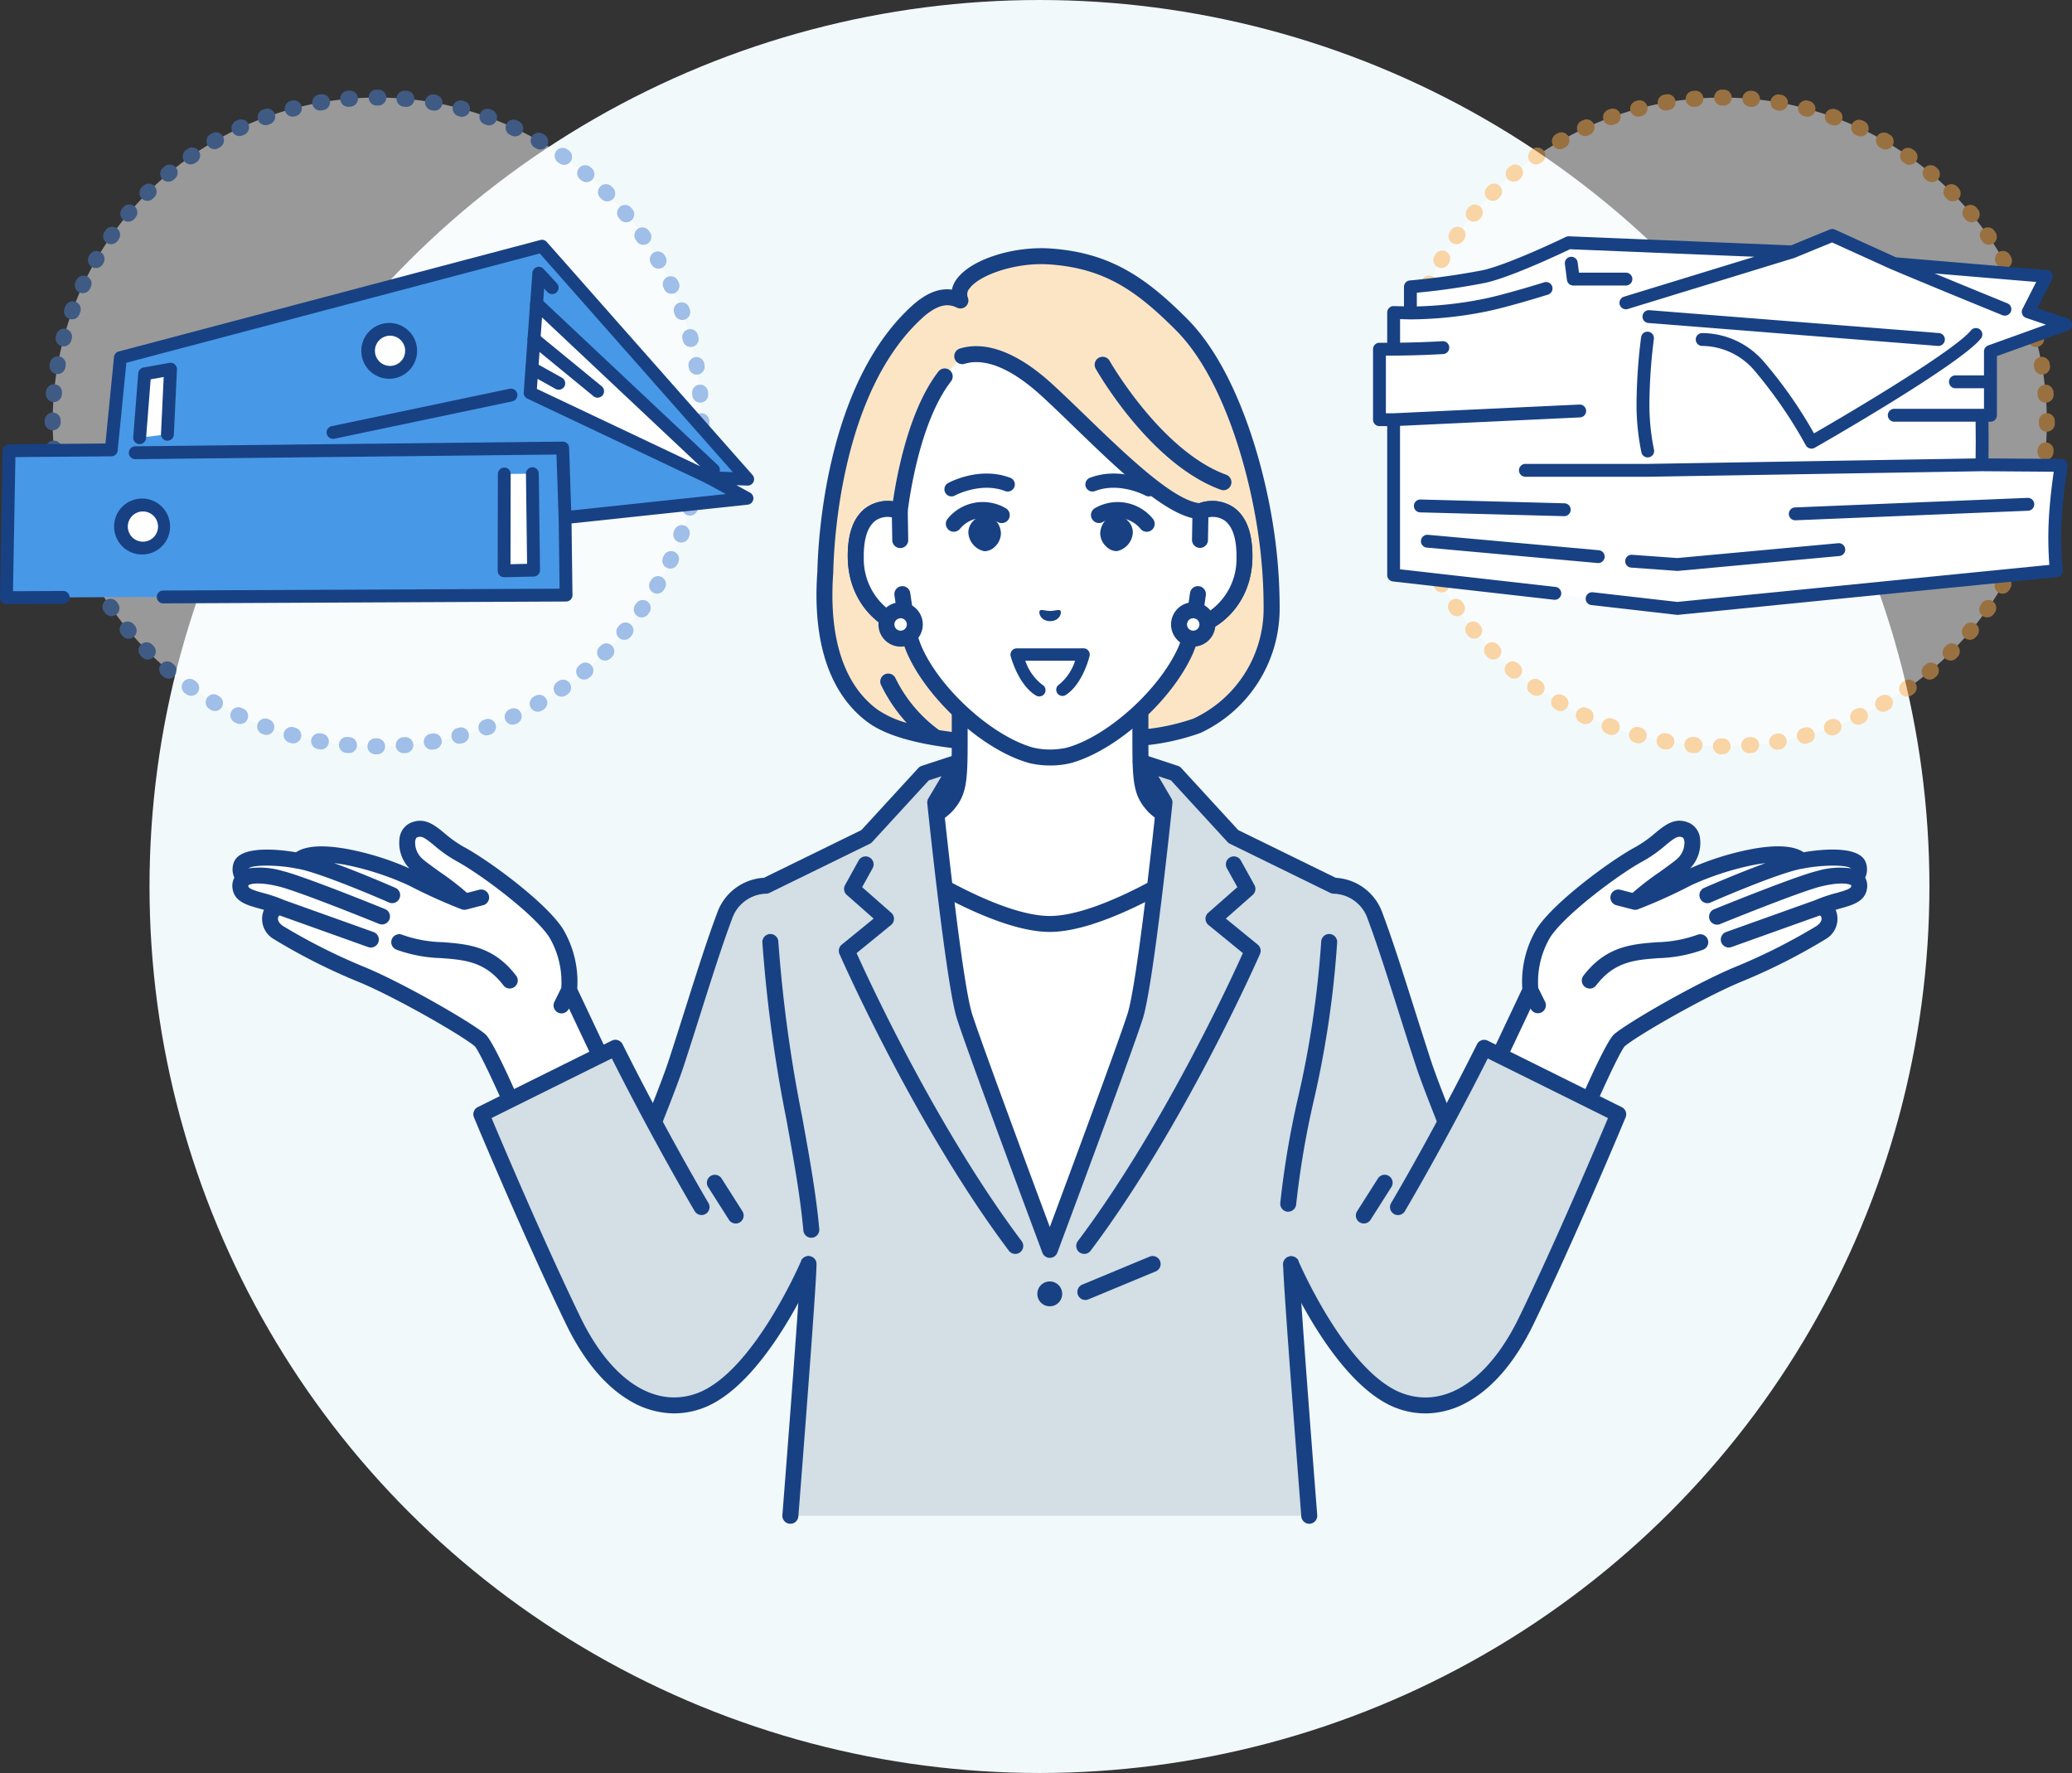 <svg xmlns="http://www.w3.org/2000/svg" xmlns:xlink="http://www.w3.org/1999/xlink" width="291.026" height="249" viewBox="0 0 291.026 249"><rect x="0" y="0" width="291.026" height="249" fill="#333333" stroke="none"/><defs><clipPath id="a"><rect width="291.026" height="201.413" fill="none"/></clipPath><clipPath id="c"><rect width="93.354" height="93.354" fill="none"/></clipPath></defs><g transform="translate(-7339 -9791)"><ellipse cx="125" cy="124.5" rx="125" ry="124.5" transform="translate(7360 9791)" fill="#f2f9fa"/><g transform="translate(7339 9803.582)"><g clip-path="url(#a)"><g clip-path="url(#a)"><path d="M275.459,81.9c-1.568-10.722-5.614-22.909-11.873-29.179-5.891-5.9-10.616-9-18.436-9.554-6.364-.45-14.014,2.7-12.616,6.182-1.4-.653-3.307-.953-6.165,1.671-10.764,9.886-12.662,29.222-12.816,36.4-.109,1.933-1.362,14.514,6.736,20.334,8.772,6.3,40.648,3.679,45.461,1.322A18.064,18.064,0,0,0,276.24,92.405a72.862,72.862,0,0,0-.781-10.506" transform="translate(-97.628 -19.727)" fill="#fce5c5"/><path d="M262.14,168.163c-1.6-1.8-1.836-3.094-1.836-8.919V147.739l-12.688,7.478-12.689-7.478v11.505c0,5.824-.239,7.121-1.835,8.919S218.87,177.9,218.87,177.9l18.419,18.651h20.653L276.36,177.9s-12.624-7.936-14.221-9.733" transform="translate(-100.12 -67.582)" fill="#fff"/><path d="M236.343,196.724a1.118,1.118,0,0,1-.8-.334l-18.419-18.65a1.122,1.122,0,0,1,.2-1.738c4.829-3.035,12.894-8.307,13.98-9.529,1.278-1.438,1.552-2.3,1.552-8.174V146.794a1.122,1.122,0,0,1,1.691-.966l12.119,7.142,12.119-7.142a1.122,1.122,0,0,1,1.691.966V158.3c0,5.873.274,6.735,1.552,8.174,1.086,1.222,9.151,6.494,13.98,9.529a1.122,1.122,0,0,1,.2,1.738l-18.419,18.65a1.121,1.121,0,1,1-1.6-1.576l17.439-17.659c-3.306-2.1-11.872-7.6-13.283-9.192-1.91-2.15-2.118-3.858-2.118-9.663v-9.542l-11,6.481a1.123,1.123,0,0,1-1.139,0l-11-6.481V158.3c0,5.806-.208,7.513-2.119,9.663-1.411,1.589-9.977,7.093-13.283,9.192l17.44,17.659a1.121,1.121,0,0,1-.8,1.91" transform="translate(-99.175 -66.637)" fill="#184183"/><path d="M269.955,90.543c-5.2-.239-15.034-11.07-21.583-17.048-5.72-5.221-9.645-5.428-11.9-4.727l-2.44,2.842c-4.649,6.007-6.111,17.206-6.32,18.874v.058c-2.338-.885-6.288-.31-6.176,6.539.1,6.066,4.5,9.316,7.193,9.652a20.074,20.074,0,0,0,1.041,3.3c2.791,6.334,10.368,13.153,16.468,14.807a11.839,11.839,0,0,0,5.187,0c6.1-1.654,13.676-8.473,16.468-14.807a20.126,20.126,0,0,0,1.041-3.3c2.695-.336,7.1-3.586,7.193-9.652.111-6.849-3.839-7.425-6.176-6.539" transform="translate(-101.341 -31.324)" fill="#fff"/><path d="M247.89,125.3a12.311,12.311,0,0,1-2.88-.325c-6.408-1.737-14.285-8.806-17.208-15.438a19.863,19.863,0,0,1-.933-2.791c-3.177-.841-7.3-4.461-7.4-10.593-.056-3.442.834-5.833,2.647-7.106a5.2,5.2,0,0,1,3.7-.843c.591-4.018,2.306-12.96,6.383-18.227a1.121,1.121,0,0,1,1.774,1.373c-4.173,5.391-5.7,15.25-6.085,18.259a1.122,1.122,0,0,1-1.519,1.035,3.287,3.287,0,0,0-2.965.238c-1.15.808-1.736,2.618-1.693,5.234.089,5.511,4.089,8.293,6.211,8.558a1.121,1.121,0,0,1,.953.858,19.02,19.02,0,0,0,.98,3.113c2.637,5.983,9.991,12.608,15.73,14.165a10.756,10.756,0,0,0,4.61,0c5.73-1.554,13.083-8.179,15.725-14.174a18.968,18.968,0,0,0,.975-3.1,1.121,1.121,0,0,1,.953-.858c2.122-.265,6.122-3.046,6.211-8.558.042-2.616-.543-4.426-1.693-5.234a3.29,3.29,0,0,0-2.965-.238,1.119,1.119,0,0,1-.449.072c-4.5-.207-11.215-6.7-17.705-12.982-1.637-1.585-3.185-3.082-4.582-4.358-5.3-4.836-8.8-5.108-10.806-4.484a1.122,1.122,0,0,1-.667-2.142c2.565-.8,6.9-.584,12.985,4.969,1.421,1.3,2.98,2.806,4.63,4.4,5.508,5.33,12.338,11.94,16.045,12.338a5.385,5.385,0,0,1,4.8.588c1.812,1.273,2.7,3.664,2.647,7.106-.1,6.133-4.219,9.752-7.4,10.593a19.9,19.9,0,0,1-.928,2.78c-2.928,6.644-10.806,13.713-17.206,15.449a12.324,12.324,0,0,1-2.887.327" transform="translate(-100.395 -30.379)" fill="#184183"/><path d="M227.784,112.927l-.067-4.051c-2.338-.885-6.288-.31-6.176,6.539.1,6.066,4.5,9.316,7.193,9.652l-.66-4.554Z" transform="translate(-101.341 -49.658)" fill="#fff"/><path d="M227.788,125.243a1.085,1.085,0,0,1-.139-.009c-3.234-.4-8.068-4.1-8.176-10.747-.056-3.442.834-5.832,2.647-7.106a5.424,5.424,0,0,1,5.049-.5,1.122,1.122,0,0,1,.724,1.03l.068,4.051a1.122,1.122,0,0,1-1.1,1.14h-.02a1.122,1.122,0,0,1-1.121-1.1l-.054-3.213a2.979,2.979,0,0,0-2.254.43c-1.15.808-1.736,2.618-1.693,5.234a8.955,8.955,0,0,0,4.706,8.069l-.4-2.791a1.121,1.121,0,0,1,2.22-.322l.66,4.553a1.122,1.122,0,0,1-1.11,1.283" transform="translate(-100.395 -48.711)" fill="#184183"/><path d="M309.919,108.876l-.067,4.051-.29,7.587-.66,4.554c2.695-.336,7.1-3.586,7.193-9.652.111-6.849-3.839-7.425-6.176-6.539" transform="translate(-141.305 -49.658)" fill="#fff"/><path d="M307.956,125.243a1.122,1.122,0,0,1-1.11-1.283l.66-4.553a1.121,1.121,0,0,1,2.22.322l-.4,2.791a8.955,8.955,0,0,0,4.706-8.069c.043-2.616-.543-4.426-1.693-5.234a2.982,2.982,0,0,0-2.255-.43L310.027,112a1.122,1.122,0,0,1-2.243-.037l.068-4.051a1.122,1.122,0,0,1,.724-1.03,5.424,5.424,0,0,1,5.049.5c1.812,1.273,2.7,3.664,2.647,7.106-.108,6.649-4.942,10.344-8.176,10.747a1.085,1.085,0,0,1-.139.009" transform="translate(-140.359 -48.711)" fill="#184183"/><path d="M275.632,80.791c-1.458-9.969-5.425-23.035-12.19-29.809-5.8-5.81-10.794-9.289-19.151-9.881-5.3-.375-11.226,1.545-13.218,4.28a3.939,3.939,0,0,0-.688,1.494c-1.851-.251-3.7.526-5.712,2.372-12,11.023-13.083,32.858-13.178,37.182,0,.084-.012.187-.02.307-.831,12.455,3.469,18.285,7.223,20.982,2.174,1.562,5.522,2.553,9.2,3.172a1.1,1.1,0,0,0,.173.028c1.069.176,2.166.321,3.268.44v-2.253c-.962-.108-1.883-.232-2.753-.373a19.756,19.756,0,0,1-6.1-7.249,1.122,1.122,0,1,0-2.045.922,22.429,22.429,0,0,0,3.6,5.317,13.875,13.875,0,0,1-4.04-1.826c-3.292-2.366-7.055-7.584-6.294-19.011.01-.139.017-.256.022-.349q0-.02,0-.039c.088-4.116,1.1-25.175,12.453-35.6,1.574-1.446,2.736-1.828,3.573-1.828a3.044,3.044,0,0,1,1.359.347,1.122,1.122,0,0,0,1.515-1.435,1.218,1.218,0,0,1,.248-1.282c1.361-1.867,6.46-3.7,11.247-3.363,7.7.545,12.166,3.664,17.722,9.228,6.378,6.387,10.152,18.935,11.558,28.549a71.442,71.442,0,0,1,.769,10.343,17.069,17.069,0,0,1-9.861,15.665,30.273,30.273,0,0,1-7.312,1.542v2.262a32.383,32.383,0,0,0,8.3-1.79A19.254,19.254,0,0,0,276.424,91.46a73.7,73.7,0,0,0-.793-10.669" transform="translate(-96.69 -18.78)" fill="#184183"/><path d="M301.45,87.86a1.111,1.111,0,0,1-.384-.068c-9.91-3.613-17.276-16.5-17.584-17.043a1.122,1.122,0,0,1,1.953-1.1c.072.126,7.272,12.712,16.4,16.039a1.122,1.122,0,0,1-.384,2.176" transform="translate(-129.61 -31.598)" fill="#184183"/><path d="M309.215,136.772a1.994,1.994,0,1,1-1.992-1.995,1.993,1.993,0,0,1,1.992,1.995" transform="translate(-139.624 -61.653)" fill="#fff"/><path d="M306.275,138.94h0a3.115,3.115,0,0,1,0-6.23h0a3.119,3.119,0,0,1,3.113,3.117h0a3.119,3.119,0,0,1-3.115,3.113m0-3.987a.872.872,0,0,0,0,1.744h0a.872.872,0,0,0,0-1.744Zm1.994.874h0Z" transform="translate(-138.678 -60.707)" fill="#184183"/><path d="M233.467,136.772a1.994,1.994,0,1,1-1.992-1.995,1.993,1.993,0,0,1,1.992,1.995" transform="translate(-104.973 -61.653)" fill="#fff"/><path d="M230.527,138.94h0a3.115,3.115,0,0,1,0-6.23h0a3.119,3.119,0,0,1,3.113,3.117h0a3.119,3.119,0,0,1-3.115,3.113m0-3.987a.872.872,0,0,0,0,1.744h0a.872.872,0,0,0,0-1.744Zm1.994.874h0Z" transform="translate(-104.028 -60.707)" fill="#184183"/><path d="M272.025,134.805c-.2-.232-.741.025-1.452.041-.711-.017-1.252-.275-1.452-.043s.032,1.437,1.451,1.475c1.419-.035,1.66-1.233,1.453-1.473" transform="translate(-123.078 -61.621)" fill="#184183"/><path d="M265.64,151.391a.866.866,0,0,1-.44-.12c-2.495-1.462-3.536-5.376-3.579-5.542a.873.873,0,0,1,.844-1.092l9.388-.007h0a.872.872,0,0,1,.848,1.075c-.038.16-.966,3.947-3.337,5.474a.872.872,0,1,1-.945-1.466,7.027,7.027,0,0,0,2.248-3.338l-6.99,0a7.051,7.051,0,0,0,2.405,3.384.872.872,0,0,1-.442,1.625" transform="translate(-119.664 -66.16)" fill="#184183"/><path d="M245.469,102.6a1,1,0,0,1-.485-1.868c.176-.1,4.367-2.371,8.66-.776a1,1,0,1,1-.694,1.869c-3.421-1.271-6.966.633-7,.653a1,1,0,0,1-.479.123" transform="translate(-111.831 -45.466)" fill="#184183"/><path d="M288.68,110.931a2.448,2.448,0,0,0-1.65-.785,1.9,1.9,0,0,0-1.3.556,2.848,2.848,0,0,0-.911,2.008,2.612,2.612,0,0,0,.865,1.873,2.139,2.139,0,0,0,1.406.621h.05a2.814,2.814,0,0,0,2.258-2.619,2.275,2.275,0,0,0-.713-1.654" transform="translate(-130.286 -50.385)" fill="#184183"/><path d="M290.233,110.929a1.12,1.12,0,0,1-.877-.421,4.132,4.132,0,0,0-5.32-.929,1.122,1.122,0,0,1-1.076-1.968,6.386,6.386,0,0,1,8.148,1.5,1.121,1.121,0,0,1-.875,1.822" transform="translate(-129.171 -48.828)" fill="#184183"/><path d="M289.952,102.6a.992.992,0,0,1-.482-.125c-.033-.018-3.58-1.922-7-.652a1,1,0,1,1-.694-1.869c4.293-1.595,8.483.679,8.66.776a1,1,0,0,1-.484,1.869" transform="translate(-128.599 -45.466)" fill="#184183"/><path d="M245.981,110.924a1.12,1.12,0,0,1-.876-1.818,6.385,6.385,0,0,1,8.148-1.5,1.121,1.121,0,1,1-1.075,1.968,4.134,4.134,0,0,0-5.325.934,1.124,1.124,0,0,1-.872.412" transform="translate(-112.01 -48.827)" fill="#184183"/><path d="M251.389,110.957a2.446,2.446,0,0,1,1.649-.787,1.9,1.9,0,0,1,1.305.553,2.848,2.848,0,0,1,.914,2.007,2.61,2.61,0,0,1-.863,1.875,2.136,2.136,0,0,1-1.4.623h-.05a2.815,2.815,0,0,1-2.261-2.616,2.273,2.273,0,0,1,.711-1.655" transform="translate(-114.67 -50.396)" fill="#184183"/><path d="M219.471,204.427l8.04-3.837s12.563,8.346,20.331,8.346,20.331-8.346,20.331-8.346l8.04,3.837s-8.431,56.461-28.371,56.461-28.371-56.461-28.371-56.461" transform="translate(-100.395 -91.758)" fill="#fff"/><path d="M246.9,261.064c-8.81,0-16.457-9.758-22.729-29a200.835,200.835,0,0,1-6.751-28.413,1.12,1.12,0,0,1,.626-1.178l8.04-3.836a1.121,1.121,0,0,1,1.1.078c.123.082,12.372,8.158,19.711,8.158s19.587-8.077,19.711-8.158a1.121,1.121,0,0,1,1.1-.078l8.04,3.836a1.121,1.121,0,0,1,.626,1.178,200.922,200.922,0,0,1-6.75,28.413c-6.273,19.246-13.92,29-22.729,29m-27.132-56.932a198.822,198.822,0,0,0,6.543,27.256c4.081,12.515,10.966,27.433,20.589,27.433S263.4,243.9,267.485,231.388a198.822,198.822,0,0,0,6.543-27.256l-6.717-3.205c-2.538,1.624-13.239,8.185-20.415,8.185s-17.877-6.561-20.415-8.185Z" transform="translate(-99.45 -90.813)" fill="#184183"/><path d="M264.749,195.723a6.328,6.328,0,0,0-5.82-4.3l-14.1-6.9-8.141-8.868-4.866-1.608,3.328,5.686s-2.616,25.282-4.111,30-11.991,32.831-11.991,32.831-10.495-28.108-11.99-32.831-4.111-30-4.111-30l3.371-5.686-4.909,1.608-8.142,8.868-14.1,6.9a6.328,6.328,0,0,0-5.82,4.3c-2.006,5.308-4.383,13.323-6.788,20.668-1.886,5.76-10.032,25.01-10.032,25.01l21.763,9.637,6.859-6.46c.047,2.342-2.545,35.333-2.545,35.333h72.877s-2.591-32.991-2.544-35.333l6.858,6.46,21.763-9.637s-8.145-19.25-10.031-25.01c-2.406-7.345-4.783-15.36-6.789-20.668" transform="translate(-71.607 -79.62)" fill="#d3dee5"/><path d="M181.671,280.087c-.029,0-.059,0-.089,0a1.122,1.122,0,0,1-1.03-1.206c.736-9.373,2.006-25.941,2.412-32.527l-4.84,4.559a1.121,1.121,0,0,1-1.223.209l-21.763-9.636a1.122,1.122,0,0,1-.579-1.463c.081-.192,8.148-19.272,10-24.922.794-2.424,1.591-4.939,2.361-7.372,1.59-5.02,3.091-9.761,4.445-13.344a7.412,7.412,0,0,1,6.595-5.016l13.687-6.7,8-8.712a1.121,1.121,0,0,1,.477-.307l4.909-1.608a1.122,1.122,0,0,1,1.314,1.638l-3.181,5.366c.329,3.13,2.679,25.158,4.026,29.414,1.189,3.756,8.224,22.712,10.921,29.957,2.7-7.245,9.732-26.2,10.921-29.957,1.348-4.257,3.7-26.3,4.027-29.417l-3.142-5.368a1.122,1.122,0,0,1,1.32-1.631l4.866,1.607a1.124,1.124,0,0,1,.475.307l8,8.712,13.686,6.7a7.411,7.411,0,0,1,6.595,5.016c1.354,3.583,2.855,8.324,4.445,13.344.771,2.433,1.567,4.949,2.361,7.372,1.85,5.65,9.917,24.73,10,24.922a1.122,1.122,0,0,1-.578,1.463l-21.763,9.636a1.121,1.121,0,0,1-1.223-.209l-4.84-4.559c.406,6.587,1.676,23.155,2.412,32.527a1.121,1.121,0,1,1-2.236.176c-.106-1.349-2.6-33.074-2.547-35.444a1.121,1.121,0,0,1,1.89-.794l6.317,5.949,20.074-8.889c-1.721-4.087-7.984-19.039-9.635-24.082-.8-2.433-1.6-4.955-2.368-7.393-1.58-4.99-3.073-9.7-4.4-13.228a5.2,5.2,0,0,0-4.748-3.573,1.142,1.142,0,0,1-.515-.114l-14.1-6.9a1.119,1.119,0,0,1-.333-.249l-7.944-8.653-1.769-.584,1.828,3.122a1.123,1.123,0,0,1,.148.682c-.107,1.037-2.645,25.451-4.158,30.228-1.487,4.7-11.58,31.736-12.009,32.884a1.122,1.122,0,0,1-2.1,0c-.429-1.149-10.522-28.189-12.008-32.884-1.513-4.777-4.051-29.191-4.158-30.228a1.125,1.125,0,0,1,.151-.687l1.85-3.119-1.795.588-7.943,8.652a1.112,1.112,0,0,1-.333.249l-14.1,6.9a1.112,1.112,0,0,1-.524.114,5.2,5.2,0,0,0-4.74,3.573c-1.332,3.524-2.825,8.238-4.405,13.228-.772,2.438-1.571,4.96-2.368,7.393-1.651,5.043-7.914,19.995-9.635,24.082l20.075,8.889,6.316-5.949a1.122,1.122,0,0,1,1.89.794c.048,2.37-2.441,34.094-2.547,35.444a1.122,1.122,0,0,1-1.117,1.034" transform="translate(-70.661 -78.674)" fill="#184183"/><path d="M279.747,254.316a1.122,1.122,0,0,1-.9-1.8c11.726-15.591,21.275-36.218,23.18-40.446l-4.839-3.951a1.121,1.121,0,0,1-.032-1.711l4.092-3.6-1.471-2.657a1.121,1.121,0,0,1,1.962-1.086l1.908,3.445a1.121,1.121,0,0,1-.239,1.385l-3.777,3.326,4.479,3.657a1.122,1.122,0,0,1,.319,1.317c-.1.239-10.571,24.1-23.789,41.672a1.12,1.12,0,0,1-.9.448" transform="translate(-127.455 -90.797)" fill="#184183"/><path d="M241.94,254.316a1.12,1.12,0,0,1-.9-.448c-13.218-17.576-23.685-41.433-23.79-41.672a1.122,1.122,0,0,1,.319-1.317l4.479-3.657-3.777-3.326a1.122,1.122,0,0,1-.239-1.385l1.908-3.445a1.121,1.121,0,0,1,1.962,1.086l-1.471,2.657,4.092,3.6a1.121,1.121,0,0,1-.032,1.711l-4.839,3.951c1.906,4.229,11.459,24.861,23.18,40.446a1.122,1.122,0,0,1-.9,1.8" transform="translate(-99.338 -90.797)" fill="#184183"/><path d="M280.022,308.119a1.122,1.122,0,0,1-.431-2.157l9.415-3.912a1.122,1.122,0,1,1,.86,2.071l-9.415,3.912a1.115,1.115,0,0,1-.43.086" transform="translate(-127.58 -138.131)" fill="#184183"/><path d="M272.036,310.256a1.745,1.745,0,1,1-1.744-1.744,1.744,1.744,0,0,1,1.744,1.744" transform="translate(-122.845 -141.127)" fill="#184183"/><path d="M114.012,225.9,108.391,214a13.547,13.547,0,0,0-1.808-7.985c-2.229-3.488-10.066-9.286-13.45-11.1s-4.481-4.4-6.69-3.312c-1.083.534-1.23,3.157.613,4.813,1.242,1.116,5.957,4.15,6.621,5.19-.436.007-7.349-3.326-7.349-3.326a40.872,40.872,0,0,0-9.154-2.969c-3.652-.677-5.946-.415-6.848.528-2.169-.445-7.588-.942-8.008.693a1.372,1.372,0,0,0,.588,1.716,1.2,1.2,0,0,0-.682,1.326c.242,1.716,2.914,1.563,5.731,2.833-1.417-.2-2.5,2.019-.423,3.495a83.576,83.576,0,0,0,11.9,5.986c5.467,2.309,14.566,7.564,16.45,9.155,1.049.886,5.572,11.464,5.572,11.464s2.183-.018,6.933-2.319c4.689-2.271,5.621-4.283,5.621-4.283" transform="translate(-28.456 -87.526)" fill="#fff"/><path d="M117.936,226.259a1.119,1.119,0,0,1-.892-.441c-2.572-3.364-5.436-3.581-8.751-3.831a19.929,19.929,0,0,1-6.307-1.2,1.121,1.121,0,1,1,.846-2.077,17.934,17.934,0,0,0,5.629,1.037c3.531.266,7.182.542,10.365,4.705a1.122,1.122,0,0,1-.89,1.8" transform="translate(-46.333 -100.011)" fill="#184183"/><path d="M114.081,224.471l-5.492-11.628a14.538,14.538,0,0,0-2.005-8.383c-2.4-3.756-10.454-9.656-13.865-11.489a16.658,16.658,0,0,1-2.781-1.964c-1.419-1.168-2.887-2.376-4.936-1.365a2.739,2.739,0,0,0-1.383,2.178,5.147,5.147,0,0,0,1.4,4.138,39.769,39.769,0,0,0-8.583-2.7c-3.5-.649-5.967-.5-7.358.434-1.886-.326-8.074-1.171-8.787,1.611a2.762,2.762,0,0,0,.141,1.954,2.4,2.4,0,0,0-.26,1.524c.259,1.839,2.018,2.328,3.718,2.8.227.063.463.129.7.2-.028.059-.055.118-.079.18a3.272,3.272,0,0,0,1.425,3.906,83.781,83.781,0,0,0,12.117,6.1c5.356,2.261,14.314,7.435,16.143,8.962.654.719,3.194,6.176,5.284,11.064a1.122,1.122,0,0,0,1.031.68h.009c.25,0,2.574-.088,7.412-2.431,4.909-2.377,6.038-4.578,6.15-4.821a1.124,1.124,0,0,0,0-.951m-7.124,3.753a24.366,24.366,0,0,1-5.748,2.105c-1.764-4.094-4.522-10.235-5.544-11.1-1.923-1.623-11.1-6.949-16.737-9.331a83.143,83.143,0,0,1-11.692-5.867c-.654-.464-.761-.948-.641-1.245a.351.351,0,0,1,.207-.219L79.207,207a1.122,1.122,0,1,0,.755-2.113l-12.545-4.484a20.291,20.291,0,0,0-2.93-.992c-1.235-.343-2.048-.6-2.1-.953a.4.4,0,0,1,0-.117.3.3,0,0,1,.077-.05,1.109,1.109,0,0,0,.165-.105l0,0a.32.32,0,0,1-.078.052c.01,0,1.021-.5,4.1.25,2.911.707,14.016,5.223,14.128,5.268a1.122,1.122,0,0,0,.846-2.077c-.463-.189-11.372-4.624-14.445-5.37a11.312,11.312,0,0,0-4.738-.364l0-.011c.672-.507,4.112-.491,6.715.043.015,0,.03,0,.045.007l.022.005c2.561.366,10.169,3.542,12.884,4.735a1.122,1.122,0,1,0,.9-2.054c-.274-.12-4.671-2.047-8.573-3.459.486.057,1.012.135,1.589.241a40.029,40.029,0,0,1,8.9,2.89,74,74,0,0,0,7.443,3.363l.022.006c.046.013.086.023.121.031l.058.011a.882.882,0,0,0,.163.014h.02l.036,0c.034,0,.068,0,.1-.009s.04-.007.059-.011.044-.007.066-.012l2.385-.616a1.122,1.122,0,0,0-.561-2.172l-1.725.446a39.77,39.77,0,0,0-3.783-2.915c-1.046-.751-2.034-1.462-2.469-1.852a3.04,3.04,0,0,1-1.038-2.242,1.33,1.33,0,0,1,.172-.731c.682-.336,1.086-.094,2.517,1.085a18.812,18.812,0,0,0,3.146,2.208c3.224,1.732,10.946,7.451,13.036,10.72a12.421,12.421,0,0,1,1.653,7.074l-.955,1.933a1.122,1.122,0,1,0,2.011.994l.021-.042,4.356,9.222a14.112,14.112,0,0,1-4.821,3.375" transform="translate(-27.511 -86.578)" fill="#184183"/><path d="M143.436,248.022c-13.471,6.669-18.831,9.341-18.831,9.341s6.848,16.467,12.892,28.951c4.915,10.153,11.762,13.458,17.731,11.31,8.447-3.039,15.329-19.214,15.329-19.214l-15-7.991s-5.747-9.659-12.116-22.4" transform="translate(-57 -113.456)" fill="#d3dee5"/><path d="M150.757,298.427a12.277,12.277,0,0,1-6.309-1.827c-3.453-2.053-6.449-5.668-8.907-10.743-5.988-12.371-12.849-28.845-12.918-29.01a1.122,1.122,0,0,1,.535-1.434c.054-.027,5.515-2.749,18.834-9.342a1.122,1.122,0,0,1,1.5.5c6.275,12.551,12.019,22.229,12.077,22.325a1.122,1.122,0,0,1-1.928,1.147c-.056-.094-5.538-9.33-11.655-21.471-9.594,4.75-14.888,7.381-16.888,8.376,1.559,3.709,7.334,17.336,12.461,27.928,4.291,8.865,10.4,12.88,16.341,10.743,7.9-2.84,14.61-18.44,14.677-18.6a1.121,1.121,0,1,1,2.064.878c-.289.679-7.175,16.661-15.981,19.831a11.5,11.5,0,0,1-3.9.693" transform="translate(-56.054 -112.51)" fill="#184183"/><path d="M187.019,287.7a1.121,1.121,0,0,1-.947-.52l-2.953-4.645a1.122,1.122,0,0,1,1.893-1.2l2.953,4.645a1.122,1.122,0,0,1-.946,1.723" transform="translate(-83.687 -128.453)" fill="#184183"/><path d="M204.236,261.26a1.122,1.122,0,0,1-1.116-1.022c-.426-4.775-1.375-10.022-2.38-15.576a200.114,200.114,0,0,1-3.374-24.849,1.122,1.122,0,1,1,2.24-.123,198.4,198.4,0,0,0,3.342,24.572c1.014,5.606,1.972,10.9,2.407,15.776a1.122,1.122,0,0,1-1.017,1.217c-.034,0-.068,0-.1,0" transform="translate(-90.283 -100.011)" fill="#184183"/><path d="M332.548,257.6c-.033,0-.067,0-.1,0a1.122,1.122,0,0,1-1.017-1.217A125.446,125.446,0,0,1,333.9,241.7a137.991,137.991,0,0,0,3.278-22.013,1.122,1.122,0,1,1,2.24.123,139.817,139.817,0,0,1-3.322,22.35,123.745,123.745,0,0,0-2.433,14.413,1.122,1.122,0,0,1-1.116,1.022" transform="translate(-151.608 -100.011)" fill="#184183"/><path d="M385.835,225.9l5.621-11.9a13.547,13.547,0,0,1,1.808-7.985c2.229-3.488,10.066-9.286,13.45-11.1s4.481-4.4,6.69-3.312c1.083.534,1.23,3.157-.613,4.813-1.242,1.116-5.957,4.15-6.621,5.19.436.007,7.349-3.326,7.349-3.326a40.872,40.872,0,0,1,9.154-2.969c3.652-.677,5.946-.415,6.848.528,2.169-.445,7.588-.942,8.008.693a1.372,1.372,0,0,1-.588,1.716,1.2,1.2,0,0,1,.682,1.326c-.242,1.716-2.914,1.563-5.731,2.833,1.417-.2,2.5,2.019.423,3.495a83.576,83.576,0,0,1-11.9,5.986c-5.467,2.309-14.566,7.564-16.45,9.155-1.049.886-5.572,11.464-5.572,11.464s-2.183-.018-6.933-2.319c-4.689-2.271-5.621-4.283-5.621-4.283" transform="translate(-176.497 -87.526)" fill="#fff"/><path d="M410.606,226.259a1.122,1.122,0,0,1-.89-1.8c3.183-4.163,6.834-4.439,10.366-4.705a17.933,17.933,0,0,0,5.628-1.037,1.121,1.121,0,1,1,.846,2.077,19.929,19.929,0,0,1-6.307,1.2c-3.316.25-6.179.467-8.751,3.831a1.121,1.121,0,0,1-.892.441" transform="translate(-187.316 -100.011)" fill="#184183"/><path d="M437.528,197.252a2.758,2.758,0,0,0,.142-1.954c-.714-2.782-6.9-1.937-8.788-1.611-1.391-.936-3.86-1.082-7.358-.434a39.757,39.757,0,0,0-8.583,2.7,5.147,5.147,0,0,0,1.4-4.138,2.74,2.74,0,0,0-1.384-2.178c-2.05-1.011-3.517.2-4.936,1.365a16.657,16.657,0,0,1-2.781,1.964c-3.411,1.833-11.464,7.733-13.865,11.489a14.544,14.544,0,0,0-2.006,8.383l-5.492,11.628a1.124,1.124,0,0,0,0,.951c.113.243,1.242,2.444,6.15,4.821,4.837,2.342,7.163,2.428,7.412,2.431h.01a1.122,1.122,0,0,0,1.031-.68c2.09-4.888,4.63-10.345,5.283-11.064,1.828-1.527,10.787-6.7,16.144-8.962a83.732,83.732,0,0,0,12.117-6.105,3.271,3.271,0,0,0,1.425-3.906c-.024-.061-.051-.121-.079-.18.241-.071.477-.136.7-.2,1.7-.473,3.459-.962,3.718-2.8a2.4,2.4,0,0,0-.26-1.523m-1.961,1.211c-.05.358-.863.609-2.1.953a20.29,20.29,0,0,0-2.93.992l-12.545,4.484a1.122,1.122,0,0,0,.378,2.178,1.1,1.1,0,0,0,.377-.066l12.406-4.434a.346.346,0,0,1,.208.219c.119.3.013.78-.641,1.245a83.216,83.216,0,0,1-11.692,5.867c-5.641,2.382-14.815,7.708-16.736,9.33-1.023.863-3.78,7-5.544,11.1a24.339,24.339,0,0,1-5.749-2.1,14.105,14.105,0,0,1-4.821-3.375l4.356-9.222.021.042a1.121,1.121,0,1,0,2.011-.994l-.956-1.934a12.326,12.326,0,0,1,1.654-7.073c2.089-3.269,9.812-8.988,13.036-10.72a18.811,18.811,0,0,0,3.146-2.209c1.432-1.179,1.835-1.421,2.5-1.1a1.2,1.2,0,0,1,.193.744,3.042,3.042,0,0,1-1.038,2.242c-.435.391-1.423,1.1-2.469,1.853a39.717,39.717,0,0,0-3.782,2.915l-1.725-.446a1.122,1.122,0,0,0-.562,2.172l2.386.616c.022.005.043.008.065.012s.04.009.061.011.068.007.1.009l.036,0h.021a.877.877,0,0,0,.167-.014l.041-.008c.042-.009.092-.022.151-.039h0a73.48,73.48,0,0,0,7.448-3.365,39.992,39.992,0,0,1,8.9-2.889c.576-.106,1.1-.184,1.589-.241-3.9,1.413-8.3,3.339-8.573,3.459a1.122,1.122,0,1,0,.9,2.054c2.715-1.193,10.323-4.369,12.884-4.735l.021-.005c.015,0,.03,0,.046-.007,2.6-.534,6.042-.551,6.715-.044l0,.012a11.315,11.315,0,0,0-4.739.364c-3.073.746-13.982,5.181-14.445,5.37a1.122,1.122,0,1,0,.846,2.077c.111-.046,11.216-4.561,14.128-5.268,3.075-.747,4.085-.255,4.1-.25a.324.324,0,0,1-.078-.052v0a1.128,1.128,0,0,0,.166.1.55.55,0,0,1,.074.045.284.284,0,0,1,0,.122" transform="translate(-175.552 -86.578)" fill="#184183"/><path d="M349.23,270.419l-15,7.991s6.882,16.175,15.329,19.214c5.97,2.147,12.816-1.156,17.731-11.31,6.044-12.485,12.892-28.952,12.892-28.952s-5.359-2.672-18.83-9.341c-6.369,12.738-12.116,22.4-12.116,22.4" transform="translate(-152.889 -113.456)" fill="#d3dee5"/><path d="M352.133,298.427a11.5,11.5,0,0,1-3.9-.693c-8.806-3.169-15.692-19.151-15.981-19.83a1.122,1.122,0,0,1,2.064-.878c.067.157,6.79,15.76,14.677,18.6,5.941,2.138,12.05-1.878,16.341-10.743,5.127-10.591,10.9-24.219,12.461-27.928-2-1-7.294-3.626-16.888-8.376-6.116,12.141-11.6,21.376-11.655,21.471a1.122,1.122,0,0,1-1.928-1.147c.058-.1,5.8-9.774,12.077-22.325a1.121,1.121,0,0,1,1.5-.5c13.318,6.593,18.78,9.316,18.833,9.342a1.122,1.122,0,0,1,.535,1.434c-.068.165-6.93,16.639-12.918,29.01-2.457,5.076-5.454,8.69-8.907,10.743a12.282,12.282,0,0,1-6.309,1.827" transform="translate(-151.943 -112.51)" fill="#184183"/><path d="M352.124,287.7a1.122,1.122,0,0,1-.946-1.723l2.953-4.645a1.122,1.122,0,0,1,1.893,1.2l-2.953,4.645a1.12,1.12,0,0,1-.947.52" transform="translate(-160.564 -128.453)" fill="#184183"/><g transform="translate(6.28)" opacity="0.5"><g clip-path="url(#c)"><path d="M104.752,47.622A45.555,45.555,0,1,1,59.2,2.067a45.555,45.555,0,0,1,45.555,45.555" transform="translate(-12.52 -0.946)" fill="#fff"/><path d="M58.278,93.353h-.254a1.121,1.121,0,0,1,.005-2.243h.222a1.134,1.134,0,0,1,1.135,1.121,1.11,1.11,0,0,1-1.108,1.121M62,93.2a1.122,1.122,0,0,1-.09-2.24l.241-.02a1.122,1.122,0,0,1,.195,2.235l-.254.021c-.031,0-.061,0-.092,0m-7.689-.016c-.032,0-.064,0-.1,0l-.254-.023a1.122,1.122,0,1,1,.2-2.234l.241.022a1.121,1.121,0,0,1-.094,2.239m11.63-.478a1.122,1.122,0,0,1-.187-2.227l.239-.041a1.122,1.122,0,1,1,.387,2.209l-.251.043a1.189,1.189,0,0,1-.189.016m-15.57-.033a1.117,1.117,0,0,1-.194-.017l-.251-.044a1.121,1.121,0,1,1,.4-2.207l.239.042a1.122,1.122,0,0,1-.192,2.227m19.454-.8a1.122,1.122,0,0,1-.284-2.207l.235-.062a1.122,1.122,0,0,1,.581,2.167l-.245.065a1.1,1.1,0,0,1-.286.037M46.49,91.82a1.14,1.14,0,0,1-.29-.038l-.245-.066a1.121,1.121,0,1,1,.588-2.164l.235.063a1.122,1.122,0,0,1-.288,2.205M73.621,90.7a1.122,1.122,0,0,1-.378-2.178l.228-.082a1.122,1.122,0,0,1,.768,2.108l-.24.086a1.111,1.111,0,0,1-.378.066M42.7,90.629a1.114,1.114,0,0,1-.383-.068l-.239-.087a1.122,1.122,0,0,1,.776-2.1l.23.084a1.122,1.122,0,0,1-.384,2.176m34.6-1.436a1.122,1.122,0,0,1-.47-2.14l.219-.1A1.122,1.122,0,0,1,78,88.983l-.231.107a1.117,1.117,0,0,1-.468.1m-38.274-.084A1.121,1.121,0,0,1,38.551,89l-.232-.109a1.122,1.122,0,1,1,.961-2.027l.219.1a1.122,1.122,0,0,1-.475,2.138m41.8-1.734a1.121,1.121,0,0,1-.557-2.1l.209-.12A1.122,1.122,0,0,1,81.6,87.1l-.221.127a1.12,1.12,0,0,1-.555.148m-45.331-.1a1.115,1.115,0,0,1-.559-.15l-.222-.129a1.122,1.122,0,0,1,1.134-1.935l.209.121a1.122,1.122,0,0,1-.562,2.093m48.69-2.017a1.121,1.121,0,0,1-.64-2.043l.2-.139a1.121,1.121,0,1,1,1.287,1.837l-.207.145a1.12,1.12,0,0,1-.639.2m-52.042-.119a1.117,1.117,0,0,1-.643-.2l-.208-.146a1.122,1.122,0,0,1,1.3-1.83l.2.14a1.122,1.122,0,0,1-.645,2.04m55.2-2.284a1.122,1.122,0,0,1-.717-1.985l.185-.155a1.122,1.122,0,0,1,1.444,1.717l-.2.163a1.116,1.116,0,0,1-.716.259m-58.357-.136a1.115,1.115,0,0,1-.72-.262l-.195-.164a1.122,1.122,0,1,1,1.451-1.711l.185.156a1.121,1.121,0,0,1-.721,1.981m61.3-2.534a1.121,1.121,0,0,1-.788-1.919l.171-.17a1.121,1.121,0,1,1,1.586,1.586l-.181.18a1.116,1.116,0,0,1-.788.324m-64.23-.149a1.12,1.12,0,0,1-.793-.328l-.179-.18a1.121,1.121,0,1,1,1.593-1.578l.171.171a1.121,1.121,0,0,1-.793,1.915m66.93-2.765a1.121,1.121,0,0,1-.854-1.848l.156-.184a1.121,1.121,0,1,1,1.718,1.442l-.165.195a1.117,1.117,0,0,1-.855.4m-69.617-.162a1.119,1.119,0,0,1-.858-.4l-.164-.2a1.122,1.122,0,0,1,1.724-1.435l.155.185a1.122,1.122,0,0,1-.857,1.844M95.43,74.129a1.122,1.122,0,0,1-.914-1.77l.14-.2a1.121,1.121,0,1,1,1.837,1.287l-.147.208a1.12,1.12,0,0,1-.915.473m-74.477-.171a1.121,1.121,0,0,1-.919-.477l-.145-.207a1.121,1.121,0,0,1,1.841-1.28l.139.2a1.122,1.122,0,0,1-.917,1.766M97.587,70.79a1.122,1.122,0,0,1-.966-1.69l.122-.208a1.121,1.121,0,0,1,1.942,1.121l-.129.222a1.122,1.122,0,0,1-.968.554m-78.774-.179a1.121,1.121,0,0,1-.972-.559l-.126-.22a1.122,1.122,0,0,1,1.947-1.114l.121.21a1.122,1.122,0,0,1-.97,1.684m80.632-3.336a1.122,1.122,0,0,1-1.013-1.6l.1-.22a1.121,1.121,0,1,1,2.032.949l-.108.231a1.123,1.123,0,0,1-1.015.642m-82.471-.183a1.121,1.121,0,0,1-1.017-.647l-.107-.23a1.122,1.122,0,0,1,2.037-.94l.1.219a1.122,1.122,0,0,1-1.015,1.6m84.015-3.482a1.11,1.11,0,0,1-.389-.07,1.122,1.122,0,0,1-.663-1.441l.084-.228a1.122,1.122,0,0,1,2.108.767l-.088.24a1.121,1.121,0,0,1-1.051.732m-85.54-.183a1.121,1.121,0,0,1-1.054-.737l-.087-.239a1.121,1.121,0,1,1,2.111-.757l.082.228a1.121,1.121,0,0,1-1.053,1.506m86.754-3.6a1.123,1.123,0,0,1-1.082-1.417l.063-.235a1.122,1.122,0,0,1,2.167.58l-.066.245a1.122,1.122,0,0,1-1.081.827M14.25,59.638a1.122,1.122,0,0,1-1.083-.832l-.065-.245a1.122,1.122,0,0,1,2.17-.57l.062.235a1.123,1.123,0,0,1-1.084,1.412m88.831-3.687a1.1,1.1,0,0,1-.2-.018,1.121,1.121,0,0,1-.9-1.3l.042-.238a1.122,1.122,0,0,1,2.21.386l-.044.251a1.122,1.122,0,0,1-1.1.922m-89.692-.192a1.122,1.122,0,0,1-1.1-.927l-.043-.25a1.122,1.122,0,0,1,2.211-.378l.042.239a1.121,1.121,0,0,1-.91,1.3,1.1,1.1,0,0,1-.2.017m90.227-3.745c-.034,0-.069,0-.1,0A1.121,1.121,0,0,1,102.5,50.79l.022-.243a1.122,1.122,0,0,1,2.235.195l-.023.252a1.121,1.121,0,0,1-1.115,1.019M12.871,51.82A1.121,1.121,0,0,1,11.755,50.8l-.022-.251a1.122,1.122,0,1,1,2.235-.188l.021.244a1.121,1.121,0,0,1-1.019,1.214c-.034,0-.066,0-.1,0m90.936-3.775H103.8a1.122,1.122,0,0,1-1.117-1.126v-.347a1.122,1.122,0,0,1,1.118-1.125h0a1.121,1.121,0,0,1,1.121,1.118v.364a1.122,1.122,0,0,1-1.121,1.117M12.7,47.851a1.121,1.121,0,0,1-1.121-1.121v-.253A1.121,1.121,0,0,1,12.7,45.36h0a1.122,1.122,0,0,1,1.117,1.126v.244A1.121,1.121,0,0,1,12.7,47.851m90.951-3.882a1.122,1.122,0,0,1-1.117-1.028l-.021-.243a1.122,1.122,0,1,1,2.234-.2l.022.253a1.121,1.121,0,0,1-1.024,1.211c-.032,0-.063,0-.095,0m-90.783-.087c-.032,0-.064,0-.1,0a1.122,1.122,0,0,1-1.022-1.213l.022-.251a1.121,1.121,0,1,1,2.234.2l-.022.244a1.122,1.122,0,0,1-1.116,1.027m90.282-3.854a1.122,1.122,0,0,1-1.1-.931l-.042-.24a1.122,1.122,0,0,1,2.209-.392l.043.25a1.122,1.122,0,0,1-.914,1.3,1.1,1.1,0,0,1-.192.017m-89.773-.086a1.123,1.123,0,0,1-1.106-1.315l.044-.25a1.121,1.121,0,0,1,2.208.4l-.042.239a1.122,1.122,0,0,1-1.1.929m88.93-3.8a1.121,1.121,0,0,1-1.083-.835l-.063-.235a1.122,1.122,0,1,1,2.166-.584l.065.245a1.122,1.122,0,0,1-1.085,1.408m-88.079-.085a1.1,1.1,0,0,1-.289-.038,1.121,1.121,0,0,1-.8-1.372l.066-.245a1.121,1.121,0,1,1,2.165.587l-.063.235a1.122,1.122,0,0,1-1.083.833m86.9-3.709a1.122,1.122,0,0,1-1.055-.741l-.083-.228a1.121,1.121,0,1,1,2.106-.771l.087.239a1.122,1.122,0,0,1-1.055,1.5M15.411,32.27a1.109,1.109,0,0,1-.382-.068,1.122,1.122,0,0,1-.672-1.437l.088-.239a1.121,1.121,0,1,1,2.1.775l-.084.23a1.123,1.123,0,0,1-1.055.74m84.2-3.591a1.122,1.122,0,0,1-1.018-.65l-.1-.22a1.121,1.121,0,0,1,2.03-.953l.107.229a1.123,1.123,0,0,1-1.017,1.594m-82.685-.085A1.121,1.121,0,0,1,15.913,27l.109-.231a1.121,1.121,0,1,1,2.028.957l-.1.22a1.121,1.121,0,0,1-1.017.648M97.79,25.153a1.12,1.12,0,0,1-.974-.563L96.7,24.38a1.122,1.122,0,0,1,1.939-1.127l.127.22a1.121,1.121,0,0,1-.971,1.68m-79.027-.086a1.121,1.121,0,0,1-.97-1.682l.128-.22A1.122,1.122,0,0,1,19.857,24.3l-.122.211a1.121,1.121,0,0,1-.972.56m76.9-3.269a1.12,1.12,0,0,1-.921-.481l-.139-.2a1.121,1.121,0,1,1,1.834-1.291l.146.208a1.122,1.122,0,0,1-.92,1.763M20.9,21.713a1.122,1.122,0,0,1-.918-1.764l.146-.208a1.121,1.121,0,0,1,1.832,1.295l-.14.2a1.121,1.121,0,0,1-.92.478m72.357-3.074a1.12,1.12,0,0,1-.862-.4l-.156-.186A1.122,1.122,0,1,1,93.952,16.6l.163.194a1.122,1.122,0,0,1-.86,1.841m-69.939-.08a1.122,1.122,0,0,1-.859-1.841l.164-.2a1.122,1.122,0,0,1,1.712,1.45l-.156.186a1.121,1.121,0,0,1-.861.4M90.58,15.7a1.119,1.119,0,0,1-.8-.332l-.17-.171A1.121,1.121,0,1,1,91.2,13.609l.181.181a1.121,1.121,0,0,1-.8,1.911M26,15.626a1.121,1.121,0,0,1-.794-1.914l.18-.18a1.121,1.121,0,1,1,1.579,1.592l-.171.171a1.119,1.119,0,0,1-.794.33m61.661-2.621a1.117,1.117,0,0,1-.724-.266l-.186-.156a1.122,1.122,0,0,1,1.44-1.72l.2.164a1.122,1.122,0,0,1-.725,1.978m-58.735-.068a1.121,1.121,0,0,1-.723-1.979l.2-.164a1.121,1.121,0,1,1,1.435,1.724l-.185.155a1.117,1.117,0,0,1-.722.264m55.592-2.366a1.114,1.114,0,0,1-.646-.205l-.2-.14a1.121,1.121,0,0,1,1.284-1.839l.208.146a1.121,1.121,0,0,1-.647,2.038m-52.445-.059a1.122,1.122,0,0,1-.647-2.039l.209-.146a1.121,1.121,0,1,1,1.28,1.841l-.2.138a1.116,1.116,0,0,1-.645.205m49.1-2.092a1.116,1.116,0,0,1-.564-.153L80.4,8.147A1.121,1.121,0,0,1,81.519,6.2l.221.128a1.122,1.122,0,0,1-.566,2.09m-45.757-.05a1.122,1.122,0,0,1-.564-2.092l.219-.126A1.121,1.121,0,1,1,36.189,8.1l-.211.122a1.118,1.118,0,0,1-.562.151m42.239-1.8a1.12,1.12,0,0,1-.477-.107l-.22-.1A1.122,1.122,0,0,1,77.9,4.325l.232.109a1.122,1.122,0,0,1-.479,2.136M38.934,6.529a1.122,1.122,0,0,1-.476-2.137l.23-.107a1.121,1.121,0,0,1,.94,2.036l-.219.1a1.121,1.121,0,0,1-.475.106m35.054-1.5a1.121,1.121,0,0,1-.386-.069l-.229-.084a1.121,1.121,0,0,1,.762-2.109l.24.087a1.122,1.122,0,0,1-.387,2.175M42.6,5a1.121,1.121,0,0,1-.386-2.175l.239-.087a1.121,1.121,0,1,1,.76,2.11l-.228.083A1.12,1.12,0,0,1,42.6,5M70.2,3.826a1.117,1.117,0,0,1-.293-.04l-.235-.063a1.122,1.122,0,0,1,.575-2.168l.245.066a1.122,1.122,0,0,1-.292,2.2M46.385,3.8a1.122,1.122,0,0,1-.291-2.2l.246-.066A1.122,1.122,0,0,1,46.912,3.7l-.234.062a1.112,1.112,0,0,1-.292.039m19.942-.848a1.131,1.131,0,0,1-.2-.017L65.89,2.9a1.122,1.122,0,0,1,.383-2.21l.251.044a1.122,1.122,0,0,1-.2,2.226M50.263,2.94A1.122,1.122,0,0,1,50.068.714l.251-.043A1.122,1.122,0,1,1,50.7,2.882l-.239.041a1.105,1.105,0,0,1-.2.017m12.127-.513c-.034,0-.067,0-.1,0L62.046,2.4a1.122,1.122,0,1,1,.19-2.235l.253.022a1.122,1.122,0,0,1-.1,2.239M54.2,2.42A1.122,1.122,0,0,1,54.1.181L54.358.16a1.121,1.121,0,1,1,.184,2.235l-.241.021c-.034,0-.067,0-.1,0m4.219-.177h-.248a1.122,1.122,0,0,1,0-2.243h.255a1.121,1.121,0,0,1,0,2.243" transform="translate(-11.575 0)" fill="#4c84d6"/></g></g><g transform="translate(195.26)" opacity="0.5"><g clip-path="url(#c)"><path d="M453.065,47.622A45.556,45.556,0,1,1,407.509,2.067a45.556,45.556,0,0,1,45.556,45.555" transform="translate(-360.833 -0.946)" fill="#fff"/><path d="M406.591,93.353h-.254a1.121,1.121,0,1,1,.011-2.243h.216a1.134,1.134,0,0,1,1.135,1.121,1.11,1.11,0,0,1-1.108,1.121m3.721-.152a1.122,1.122,0,0,1-.09-2.24l.241-.02a1.122,1.122,0,1,1,.195,2.235l-.254.021c-.031,0-.061,0-.092,0m-7.689-.016c-.032,0-.064,0-.1,0l-.254-.023a1.122,1.122,0,1,1,.2-2.234l.241.022a1.121,1.121,0,0,1-.094,2.239m11.63-.478a1.122,1.122,0,0,1-.187-2.227l.239-.041a1.122,1.122,0,0,1,.387,2.209l-.251.043a1.19,1.19,0,0,1-.189.016m-15.57-.033a1.128,1.128,0,0,1-.194-.017l-.251-.044a1.121,1.121,0,1,1,.4-2.207l.239.042a1.122,1.122,0,0,1-.192,2.227m19.454-.8a1.122,1.122,0,0,1-.284-2.207l.235-.062a1.122,1.122,0,1,1,.581,2.167l-.245.065a1.107,1.107,0,0,1-.286.037M394.8,91.82a1.14,1.14,0,0,1-.29-.038l-.245-.066a1.121,1.121,0,0,1,.588-2.164l.235.063a1.122,1.122,0,0,1-.288,2.205M421.934,90.7a1.122,1.122,0,0,1-.378-2.178l.228-.082a1.122,1.122,0,0,1,.768,2.108l-.24.086a1.111,1.111,0,0,1-.378.066m-30.922-.066a1.114,1.114,0,0,1-.383-.068l-.239-.087a1.122,1.122,0,1,1,.776-2.1l.23.084a1.122,1.122,0,0,1-.384,2.176m34.6-1.436a1.122,1.122,0,0,1-.47-2.14l.219-.1a1.122,1.122,0,1,1,.95,2.032l-.231.107a1.117,1.117,0,0,1-.468.1m-38.274-.084a1.12,1.12,0,0,1-.473-.105l-.232-.109a1.122,1.122,0,1,1,.961-2.027l.219.1a1.122,1.122,0,0,1-.475,2.138m41.8-1.734a1.121,1.121,0,0,1-.557-2.1l.209-.12a1.122,1.122,0,1,1,1.124,1.941l-.221.127a1.12,1.12,0,0,1-.555.148m-45.331-.1a1.115,1.115,0,0,1-.559-.15l-.222-.129a1.122,1.122,0,0,1,1.134-1.935l.209.121a1.122,1.122,0,0,1-.562,2.093m48.69-2.017a1.121,1.121,0,0,1-.64-2.043l.2-.139a1.122,1.122,0,1,1,1.288,1.837l-.207.145a1.121,1.121,0,0,1-.639.2m-52.042-.119a1.117,1.117,0,0,1-.643-.2l-.208-.146a1.122,1.122,0,0,1,1.3-1.83l.2.14a1.122,1.122,0,0,1-.645,2.04m55.2-2.284a1.122,1.122,0,0,1-.717-1.985l.185-.155a1.122,1.122,0,0,1,1.444,1.717l-.2.163a1.116,1.116,0,0,1-.716.259m-58.357-.136a1.115,1.115,0,0,1-.72-.262l-.195-.164a1.122,1.122,0,1,1,1.451-1.711l.185.156a1.121,1.121,0,0,1-.721,1.981m61.3-2.534a1.121,1.121,0,0,1-.788-1.919l.171-.17a1.121,1.121,0,0,1,1.586,1.586l-.181.18a1.116,1.116,0,0,1-.788.324m-64.23-.149a1.12,1.12,0,0,1-.793-.328l-.179-.18A1.121,1.121,0,1,1,375,77.946l.171.171a1.121,1.121,0,0,1-.793,1.915m66.93-2.765a1.121,1.121,0,0,1-.854-1.848l.156-.184a1.121,1.121,0,0,1,1.718,1.442l-.165.195a1.117,1.117,0,0,1-.855.4m-69.617-.162a1.119,1.119,0,0,1-.858-.4l-.164-.2a1.122,1.122,0,0,1,1.724-1.435l.155.185a1.122,1.122,0,0,1-.857,1.844m72.055-2.976a1.122,1.122,0,0,1-.914-1.77l.14-.2a1.121,1.121,0,1,1,1.837,1.287l-.147.208a1.12,1.12,0,0,1-.915.473m-74.477-.171a1.12,1.12,0,0,1-.919-.477l-.145-.207a1.121,1.121,0,1,1,1.841-1.28l.139.2a1.122,1.122,0,0,1-.917,1.766M445.9,70.79a1.122,1.122,0,0,1-.966-1.69l.122-.208A1.121,1.121,0,0,1,447,70.013l-.129.222a1.122,1.122,0,0,1-.968.554m-78.774-.179a1.121,1.121,0,0,1-.972-.559l-.126-.22a1.122,1.122,0,0,1,1.947-1.114l.12.21a1.122,1.122,0,0,1-.969,1.684m80.632-3.336a1.122,1.122,0,0,1-1.013-1.6l.1-.22a1.121,1.121,0,1,1,2.032.949l-.108.231a1.123,1.123,0,0,1-1.015.642m-82.471-.183a1.121,1.121,0,0,1-1.017-.647l-.107-.23a1.122,1.122,0,1,1,2.037-.94l.1.219a1.122,1.122,0,0,1-1.015,1.6M449.3,63.61a1.11,1.11,0,0,1-.389-.07,1.122,1.122,0,0,1-.663-1.441l.084-.228a1.122,1.122,0,0,1,2.108.767l-.088.24a1.121,1.121,0,0,1-1.051.732m-85.54-.183a1.121,1.121,0,0,1-1.054-.737l-.087-.239a1.121,1.121,0,1,1,2.111-.757l.082.228a1.121,1.121,0,0,1-1.053,1.506m86.754-3.6a1.123,1.123,0,0,1-1.082-1.417l.063-.235a1.122,1.122,0,0,1,2.167.58L451.6,59a1.122,1.122,0,0,1-1.081.827m-87.953-.188a1.122,1.122,0,0,1-1.083-.832l-.065-.245a1.122,1.122,0,0,1,2.17-.57l.062.235a1.123,1.123,0,0,1-1.084,1.412m88.831-3.687a1.1,1.1,0,0,1-.2-.018,1.121,1.121,0,0,1-.9-1.3l.042-.238a1.122,1.122,0,0,1,2.21.386l-.044.251a1.122,1.122,0,0,1-1.1.922M361.7,55.759a1.122,1.122,0,0,1-1.1-.927l-.043-.25a1.122,1.122,0,0,1,2.211-.378l.042.239a1.122,1.122,0,0,1-.91,1.3,1.1,1.1,0,0,1-.2.017m90.227-3.745c-.034,0-.069,0-.1,0a1.121,1.121,0,0,1-1.015-1.219l.022-.243a1.122,1.122,0,0,1,2.235.195l-.023.252a1.121,1.121,0,0,1-1.115,1.019m-90.745-.194a1.121,1.121,0,0,1-1.116-1.024l-.022-.251a1.122,1.122,0,0,1,2.235-.188l.021.244a1.121,1.121,0,0,1-1.02,1.214c-.033,0-.066,0-.1,0m90.936-3.775h-.005A1.121,1.121,0,0,1,451,46.919v-.347a1.122,1.122,0,0,1,1.118-1.125h0a1.121,1.121,0,0,1,1.121,1.118v.364a1.122,1.122,0,0,1-1.121,1.117m-91.11-.195a1.121,1.121,0,0,1-1.121-1.121v-.253a1.121,1.121,0,0,1,1.121-1.117h0a1.122,1.122,0,0,1,1.117,1.126v.244a1.121,1.121,0,0,1-1.121,1.121m90.951-3.882a1.122,1.122,0,0,1-1.117-1.028l-.021-.243a1.122,1.122,0,1,1,2.234-.2l.022.253a1.121,1.121,0,0,1-1.024,1.211c-.032,0-.063,0-.095,0m-90.783-.087c-.032,0-.064,0-.1,0a1.122,1.122,0,0,1-1.022-1.213l.022-.251a1.121,1.121,0,1,1,2.234.2l-.022.244a1.122,1.122,0,0,1-1.116,1.027m90.282-3.854a1.122,1.122,0,0,1-1.1-.931l-.042-.24a1.121,1.121,0,0,1,2.208-.392l.044.25a1.122,1.122,0,0,1-.914,1.3,1.1,1.1,0,0,1-.192.017m-89.773-.086a1.123,1.123,0,0,1-1.106-1.315l.044-.25a1.121,1.121,0,1,1,2.208.4l-.042.239a1.122,1.122,0,0,1-1.1.929m88.93-3.8a1.121,1.121,0,0,1-1.083-.835l-.063-.235a1.122,1.122,0,1,1,2.166-.584l.065.245a1.122,1.122,0,0,1-1.085,1.408m-88.079-.085a1.1,1.1,0,0,1-.289-.038,1.121,1.121,0,0,1-.8-1.372l.066-.245a1.121,1.121,0,1,1,2.165.587l-.063.235a1.122,1.122,0,0,1-1.083.833m86.9-3.709a1.122,1.122,0,0,1-1.055-.741l-.083-.228a1.121,1.121,0,1,1,2.106-.771l.087.239a1.122,1.122,0,0,1-1.055,1.5m-85.711-.082a1.109,1.109,0,0,1-.382-.068,1.122,1.122,0,0,1-.672-1.437l.088-.239a1.121,1.121,0,1,1,2.1.775l-.084.23a1.123,1.123,0,0,1-1.055.74m84.2-3.591a1.122,1.122,0,0,1-1.018-.65l-.1-.22a1.121,1.121,0,0,1,2.03-.953l.107.229a1.123,1.123,0,0,1-1.017,1.594m-82.685-.085A1.121,1.121,0,0,1,364.226,27l.109-.231a1.121,1.121,0,0,1,2.028.957l-.1.22a1.121,1.121,0,0,1-1.017.648M446.1,25.153a1.12,1.12,0,0,1-.974-.563l-.121-.209a1.122,1.122,0,1,1,1.939-1.127l.127.22a1.121,1.121,0,0,1-.971,1.68m-79.027-.086a1.121,1.121,0,0,1-.97-1.682l.128-.22A1.122,1.122,0,0,1,368.17,24.3l-.122.211a1.121,1.121,0,0,1-.972.56m76.9-3.269a1.12,1.12,0,0,1-.921-.481l-.139-.2a1.121,1.121,0,1,1,1.834-1.291l.146.208a1.122,1.122,0,0,1-.92,1.763m-74.767-.085a1.122,1.122,0,0,1-.918-1.764l.146-.208a1.121,1.121,0,1,1,1.832,1.295l-.14.2a1.121,1.121,0,0,1-.92.478m72.357-3.074a1.12,1.12,0,0,1-.862-.4l-.156-.186a1.122,1.122,0,1,1,1.715-1.446l.163.194a1.122,1.122,0,0,1-.86,1.841m-69.939-.08a1.122,1.122,0,0,1-.859-1.841l.164-.2a1.122,1.122,0,0,1,1.712,1.45l-.156.186a1.12,1.12,0,0,1-.861.4M438.893,15.7a1.119,1.119,0,0,1-.8-.332l-.17-.171a1.121,1.121,0,1,1,1.583-1.589l.181.181a1.121,1.121,0,0,1-.8,1.911m-64.581-.074a1.121,1.121,0,0,1-.794-1.914l.18-.18a1.121,1.121,0,1,1,1.579,1.592l-.171.171a1.119,1.119,0,0,1-.794.33m61.661-2.621a1.117,1.117,0,0,1-.724-.266l-.186-.156a1.122,1.122,0,0,1,1.44-1.72l.2.164a1.122,1.122,0,0,1-.725,1.978m-58.735-.068a1.121,1.121,0,0,1-.723-1.979l.2-.164a1.121,1.121,0,1,1,1.435,1.724l-.185.155a1.118,1.118,0,0,1-.722.264m55.592-2.366a1.114,1.114,0,0,1-.646-.205l-.2-.14a1.121,1.121,0,0,1,1.284-1.839l.208.146a1.121,1.121,0,0,1-.647,2.038m-52.445-.059a1.122,1.122,0,0,1-.647-2.039l.209-.146a1.122,1.122,0,0,1,1.281,1.841l-.2.138a1.116,1.116,0,0,1-.645.205m49.1-2.092a1.116,1.116,0,0,1-.564-.153l-.211-.122a1.122,1.122,0,1,1,1.12-1.943l.221.128a1.122,1.122,0,0,1-.566,2.09m-45.757-.05a1.122,1.122,0,0,1-.564-2.092l.219-.126A1.121,1.121,0,1,1,384.5,8.1l-.211.122a1.118,1.118,0,0,1-.562.151m42.239-1.8a1.12,1.12,0,0,1-.477-.107l-.22-.1a1.122,1.122,0,0,1,.945-2.035l.232.109a1.122,1.122,0,0,1-.479,2.136m-38.721-.041a1.122,1.122,0,0,1-.476-2.137l.23-.107a1.121,1.121,0,1,1,.94,2.036l-.219.1a1.12,1.12,0,0,1-.475.106m35.054-1.5a1.122,1.122,0,0,1-.386-.069l-.229-.084a1.121,1.121,0,0,1,.762-2.109l.24.087a1.122,1.122,0,0,1-.387,2.175M390.911,5a1.121,1.121,0,0,1-.386-2.175l.239-.087a1.121,1.121,0,0,1,.76,2.11l-.228.083a1.12,1.12,0,0,1-.386.068m27.6-1.177a1.117,1.117,0,0,1-.293-.04l-.235-.063a1.122,1.122,0,0,1,.575-2.168l.245.066a1.122,1.122,0,0,1-.292,2.2M394.7,3.8a1.122,1.122,0,0,1-.291-2.2l.246-.066a1.122,1.122,0,0,1,.572,2.169l-.234.062a1.112,1.112,0,0,1-.292.039m19.942-.848a1.131,1.131,0,0,1-.2-.017L414.2,2.9a1.122,1.122,0,0,1,.382-2.21l.251.044a1.122,1.122,0,0,1-.2,2.226M398.575,2.94a1.122,1.122,0,0,1-.194-2.226l.251-.043a1.122,1.122,0,1,1,.379,2.211l-.239.041a1.107,1.107,0,0,1-.2.017M410.7,2.427c-.034,0-.068,0-.1,0l-.241-.021a1.122,1.122,0,0,1,.189-2.235l.253.022a1.122,1.122,0,0,1-.1,2.239m-8.188-.008a1.122,1.122,0,0,1-.1-2.239l.254-.021a1.121,1.121,0,1,1,.184,2.235l-.241.021c-.034,0-.067,0-.1,0m4.219-.177h-.248a1.122,1.122,0,0,1,0-2.243h.255a1.121,1.121,0,0,1,0,2.243" transform="translate(-359.888 0)" fill="#ffaf50"/></g></g><path d="M442.934,54.063l10.544-3.8-5.236-1.776,2.535-4.979-21.344-1.8-8.726-3.966-5.623,2.31-31.4-1.284s-7.971,3.862-11.843,4.738a103.158,103.158,0,0,1-10.382,1.461v3.663l-2.356-.059v5.148h-1.993v9.907H359.1V85.445l22.64,2.571,5.24.758,11.952,1.366,53.249-5.3a46.509,46.509,0,0,1-.164-7.01c.169-3.53.849-7.782.849-7.782l-11.128-.08.027-3.188-.027-3.764h1.194Z" transform="translate(-163.356 -17.268)" fill="#fff"/><path d="M428.053,121.3l-.065,0-6.424-.464a.9.9,0,0,1,.131-1.8l6.349.458,22.6-2.084a.9.9,0,1,1,.166,1.8L428.136,121.3c-.028,0-.055,0-.083,0" transform="translate(-192.457 -53.704)" fill="#184183"/><path d="M464.028,108.833a.9.9,0,0,1-.036-1.808l32.645-1.342a.9.9,0,1,1,.074,1.807l-32.645,1.342h-.038" transform="translate(-211.853 -48.344)" fill="#184183"/><path d="M387.135,108.447h-.024l-20.2-.532a.9.9,0,0,1,.047-1.808l20.2.532a.9.9,0,0,1-.023,1.808" transform="translate(-167.439 -48.538)" fill="#184183"/><path d="M425.232,80.322a.9.9,0,0,1-.878-.691,32.981,32.981,0,0,1-.687-7.16,77.632,77.632,0,0,1,.64-9.024.9.9,0,1,1,1.792.242,77.207,77.207,0,0,0-.624,8.782,31.646,31.646,0,0,0,.636,6.733.9.9,0,0,1-.665,1.092.884.884,0,0,1-.214.026" transform="translate(-193.803 -28.665)" fill="#184183"/><path d="M392.714,119.2c-.027,0-.055,0-.082,0l-23.956-2.164a.9.9,0,1,1,.163-1.8l23.956,2.163a.9.9,0,0,1-.08,1.805" transform="translate(-168.272 -52.711)" fill="#184183"/><path d="M413.69,47.314H406.3a.9.9,0,0,1-.9-.788l-.288-2.227a.9.9,0,1,1,1.793-.232l.186,1.439h6.594a.9.9,0,1,1,0,1.808" transform="translate(-185.314 -19.797)" fill="#184183"/><path d="M466.739,62.119l-.073,0L426.038,58.9a.9.9,0,1,1,.143-1.8l40.628,3.211a.9.9,0,0,1-.069,1.806" transform="translate(-194.507 -26.12)" fill="#184183"/><path d="M453.006,48.65l-4.247-1.44,2.061-4.048a.9.9,0,0,0-.73-1.311L428.9,40.065l-8.583-3.9a.907.907,0,0,0-.718-.014l-5.44,2.235-31.2-1.276a.9.9,0,0,0-.431.09c-.079.038-7.922,3.827-11.648,4.669a102.685,102.685,0,0,1-10.265,1.442.9.9,0,0,0-.823.9v2.736l-1.43-.035a.9.9,0,0,0-.926.9V52.06h-1.089a.9.9,0,0,0-.9.9v9.907a.9.9,0,0,0,.9.9h1.089V84.684a.9.9,0,0,0,.8.9l22.639,2.571a.9.9,0,0,0,.2-1.8l-21.837-2.479V63.733l25.277-1.189a.9.9,0,0,0-.085-1.806l-26.118,1.228H357.25v-8.1h1.089c.033,0,3.315,0,6.965-.219a.9.9,0,1,0-.106-1.805c-2.457.145-4.742.193-5.954.208V48.743l1.429.035h.171a54.918,54.918,0,0,0,10.794-1.167c3.357-.73,8.181-2.248,8.384-2.312a.9.9,0,1,0-.544-1.725c-.049.016-4.949,1.557-8.225,2.27a54,54,0,0,1-9.655,1.113V45.033a94.556,94.556,0,0,0,9.678-1.4c3.624-.819,10.525-4.081,11.832-4.707L409,39.984,390.7,45.592a.9.9,0,1,0,.53,1.729l23.353-7.159c.015,0,.027-.012.041-.017s.025-.005.037-.011l5.261-2.162,8.37,3.8.011,0,.009,0c5.113,2.173,15.421,6.371,15.524,6.413a.9.9,0,0,0,.34.067.9.9,0,0,0,.341-1.742c-.074-.03-5.337-2.173-10.2-4.186l14.275,1.2-1.926,3.781a.9.9,0,0,0,.515,1.266l2.787.946-8.111,2.92a.9.9,0,0,0-.6.851v3.355h-4.011a.9.9,0,0,0,0,1.809h4.011v2.889h-12.6a.9.9,0,0,0,0,1.808H440.08l.02,2.852-.019,2.306-46.047.766H376.848a.9.9,0,1,0,0,1.808h17.2l46.933-.78,10.075.073c-.214,1.49-.583,4.325-.7,6.842a50.5,50.5,0,0,0,.082,6.242l-52.258,5.2-11.856-1.355a.9.9,0,0,0-.205,1.8l11.952,1.366a.928.928,0,0,0,.1.006c.03,0,.06,0,.09,0l53.249-5.3a.9.9,0,0,0,.808-1.008,46.06,46.06,0,0,1-.159-6.859c.164-3.438.832-7.64.839-7.683a.9.9,0,0,0-.886-1.047l-10.223-.073.019-2.3-.02-2.853h.283a.9.9,0,0,0,.9-.9V53.937l9.946-3.58a.9.9,0,0,0-.016-1.707" transform="translate(-162.594 -16.506)" fill="#184183"/><path d="M455.245,78.652a.9.9,0,0,1-.8-.474A63.954,63.954,0,0,0,447.1,67.533a9.771,9.771,0,0,0-7.157-3.3.9.9,0,0,1-.1-1.805,11.512,11.512,0,0,1,8.6,3.89,62.355,62.355,0,0,1,7.154,10.194c6.066-3.49,19.811-11.7,22.037-14.456a.9.9,0,1,1,1.406,1.137c-3.019,3.733-22.51,14.872-23.339,15.344a.9.9,0,0,1-.448.119" transform="translate(-200.81 -28.232)" fill="#184183"/><path d="M76.886,40.547,17.673,56.2,16.39,69.148l-14.349.12L1.666,89.9l7.975-.036L23.685,89.8l56.581-.261-.142-10.876,25.544-2.714L100.4,73.056l5.371.207Z" transform="translate(-0.762 -18.548)" fill="#4898e8"/><path d="M.9,90.044a.9.9,0,0,1-.9-.921L.374,68.489a.9.9,0,0,1,.9-.888l13.537-.113,1.2-12.142a.9.9,0,0,1,.668-.785L75.892,38.91a.9.9,0,0,1,.909.276L105.687,71.9a.9.9,0,0,1-.713,1.5l-1.544-.06,1.911,1.049a.9.9,0,0,1-.34,1.692L80.277,78.712l.131,10.053a.9.9,0,0,1-.9.916l-56.581.262h0a.9.9,0,0,1,0-1.808l55.67-.257-.13-9.965A.9.9,0,0,1,79.266,77l22.678-2.409L99.2,73.086a.9.9,0,0,1,.47-1.7l3.261.125L75.815,40.8,17.748,56.149,16.527,68.475a.9.9,0,0,1-.892.815L2.166,69.4,1.824,88.231,8.874,88.2h0a.9.9,0,0,1,0,1.808l-7.975.037Z" transform="translate(0 -17.785)" fill="#184183"/><path d="M94.623,102.7a.9.9,0,0,1-.9-.874l-.3-8.888-59.147.651h-.01a.9.9,0,0,1-.01-1.808l60.031-.661h.01a.9.9,0,0,1,.9.874l.328,9.773a.9.9,0,0,1-.874.934h-.031" transform="translate(-15.261 -41.683)" fill="#184183"/><path d="M85.55,84.454a.9.9,0,0,1-.185-1.789L110.3,77.423a.9.9,0,1,1,.372,1.77L85.737,84.434a.913.913,0,0,1-.187.02" transform="translate(-38.721 -35.408)" fill="#184183"/><path d="M37.393,110.674a3.023,3.023,0,1,1-2.9-3.138,3.023,3.023,0,0,1,2.9,3.138" transform="translate(-14.34 -49.191)" fill="#fff"/><path d="M33.611,113.723l-.153,0a3.932,3.932,0,1,1,.153,0m0-6.047a2.122,2.122,0,1,0,.083,0l-.083,0m3.023,2.236h0Z" transform="translate(-13.578 -48.428)" fill="#184183"/><path d="M101.368,65.178a3.023,3.023,0,1,1-2.9-3.138,3.023,3.023,0,0,1,2.9,3.138" transform="translate(-43.605 -28.379)" fill="#fff"/><path d="M97.587,68.227c-.051,0-.1,0-.154,0a3.919,3.919,0,1,1,.154,0m0-6.047a2.122,2.122,0,1,0,.082,0l-.082,0" transform="translate(-42.843 -27.616)" fill="#184183"/><path d="M138.147,55.367l-.9,12.544,25.176,11.924.575-1.1Z" transform="translate(-62.781 -25.327)" fill="#fff"/><path d="M161.656,79.978a.9.9,0,0,1-.387-.087L136.094,67.966a.9.9,0,0,1-.515-.882l.9-12.544A.9.9,0,0,1,138,53.946l24.847,23.37a.905.905,0,0,1,.182,1.078l-.575,1.1a.9.9,0,0,1-.8.486M137.427,66.6l22.938,10.865L138.149,56.566Z" transform="translate(-62.018 -24.565)" fill="#184183"/><path d="M138.111,52.2c-.022,0-.045,0-.068,0a.9.9,0,0,1-.835-.968l.334-4.526a.9.9,0,0,1,1.565-.547l1.876,2.026a.9.9,0,1,1-1.327,1.228l-.464-.5-.181,2.453a.9.9,0,0,1-.9.838" transform="translate(-62.764 -20.98)" fill="#184183"/><path d="M146.413,72.05a.9.9,0,0,1-.573-.205l-8.931-7.322a.9.9,0,0,1,1.146-1.4l8.931,7.322a.9.9,0,0,1-.573,1.6" transform="translate(-62.477 -28.782)" fill="#184183"/><path d="M140.695,74.393a.9.9,0,0,1-.439-.114l-3.758-2.1a.9.9,0,0,1,.881-1.579l3.758,2.1a.9.9,0,0,1-.441,1.694" transform="translate(-62.227 -32.244)" fill="#184183"/><path d="M130.523,99.467l-.028,13.589,4.151-.094-.171-13.539Z" transform="translate(-59.694 -45.481)" fill="#fff"/><path d="M129.733,113.2a.9.9,0,0,1-.9-.906l.028-13.589a.9.9,0,0,1,.9-.9h0a.9.9,0,0,1,.9.906l-.026,12.663,2.33-.053-.16-12.644a.9.9,0,0,1,.893-.915h.011a.9.9,0,0,1,.9.893l.171,13.539a.9.9,0,0,1-.883.915l-4.151.095h-.021" transform="translate(-58.932 -44.718)" fill="#184183"/><path d="M36.151,81.992l3.9-.481.436-9.136-3.637.652Z" transform="translate(-16.537 -33.107)" fill="#fff"/><path d="M35.39,82.134l-.071,0a.9.9,0,0,1-.831-.972l.7-8.965a.9.9,0,0,1,.742-.82l3.637-.652a.9.9,0,0,1,1.062.933l-.436,9.136a.9.9,0,0,1-1.807-.086l.383-8-1.833.328L36.291,81.3a.9.9,0,0,1-.9.834" transform="translate(-15.775 -32.345)" fill="#184183"/></g></g></g></g></svg>